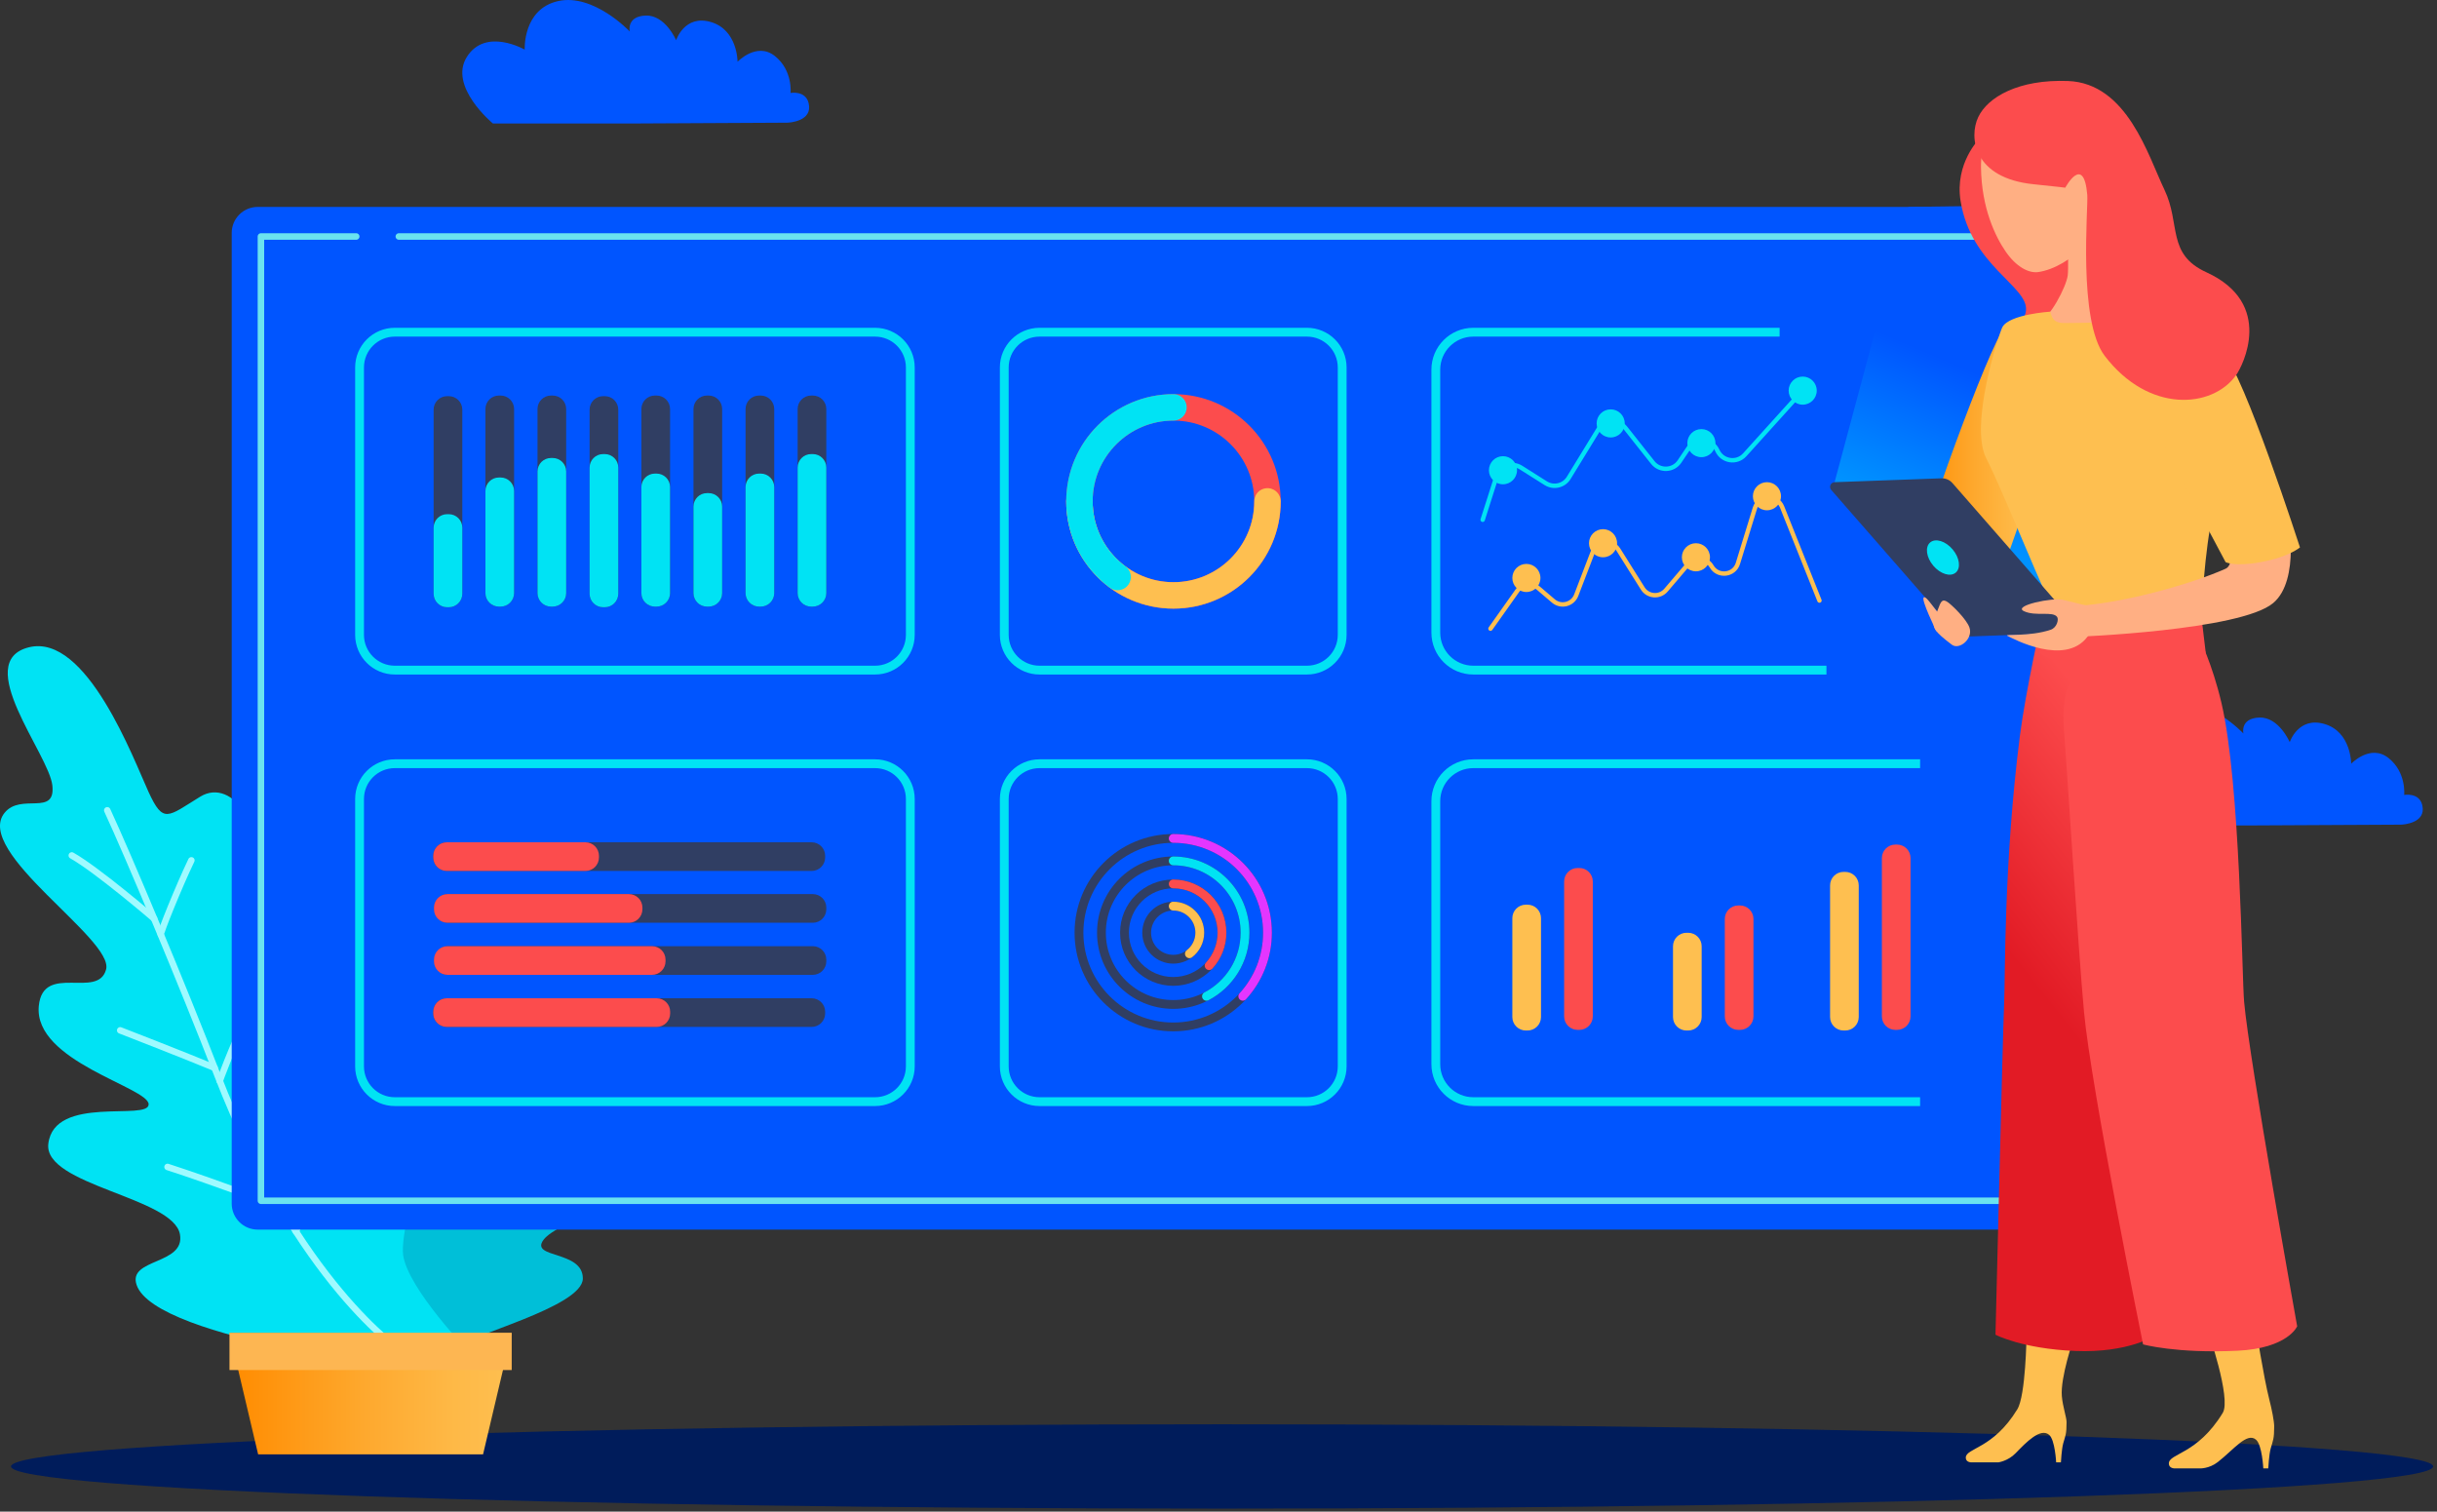 <svg xmlns="http://www.w3.org/2000/svg" width="553" height="343" viewBox="0 0 553 343" fill="none"><rect x="0" y="0" width="553" height="343" fill="#333333" stroke="none"/><g clip-path="url(#clip0)"><path d="M510.054 187.301H478.01C478.01 187.301 467.847 178.92 472.107 172.183C476.367 165.445 485.227 170.54 485.227 170.54C485.227 170.54 484.748 161.338 492.8 159.53C500.852 157.722 509.069 166.432 509.069 166.432C509.069 166.432 508.247 162.981 512.684 162.817C517.121 162.653 519.586 168.404 519.586 168.404C519.586 168.404 521.503 162.488 527.529 164.296C533.555 166.104 533.525 173.293 533.525 173.293C533.525 173.293 537.866 168.737 541.975 171.982C546.102 175.242 545.551 180.372 545.551 180.372C545.551 180.372 548.961 179.744 549.659 182.702C550.631 186.82 545.237 187.12 544.77 187.12C543.884 187.118 510.054 187.301 510.054 187.301Z" fill="#0055FF"></path><path d="M277.313 342.313C429.088 342.313 552.126 338.029 552.126 332.745C552.126 327.461 429.088 323.177 277.313 323.177C125.538 323.177 2.5 327.461 2.5 332.745C2.5 338.029 125.538 342.313 277.313 342.313Z" fill="#001C5B"></path><path d="M90.808 319.241C90.14 318.228 72.842 282.713 78.192 276.106C80.744 272.954 84.38 280.518 87.686 277.481C91.689 273.805 83.118 257.09 88.533 254.488C94.994 251.383 99.038 264.986 101.085 263.64C103.132 262.294 97.405 246.336 104.556 242.7C110.179 239.841 109.899 249.414 114.201 248.062C118.503 246.711 118.255 222.814 125.417 223.63C129.148 224.055 128.884 230.17 132.437 227.327C135.99 224.484 141.26 207.909 147.439 213.828C153.618 219.747 141.854 235.229 139.071 239.526C136.288 243.823 137.508 243.757 142.474 246.18C147.44 248.603 143.808 257.264 135 259.624C126.191 261.984 137.042 260.919 141.563 266.272C146.084 271.624 126.493 277.055 123.328 281.328C120.163 285.601 132.291 283.659 132.256 290.11C132.22 296.562 106.148 303.003 102.381 306.231C98.613 309.459 95.631 321.921 95.631 321.921C95.631 321.921 92.789 322.242 90.808 319.241Z" fill="#00BFD8"></path><path d="M99.019 311.156C97.108 311.191 35.267 304.232 30.993 291.54C28.954 285.486 42.084 287.032 40.834 280.07C39.322 271.643 9.854 268.94 10.962 259.54C12.283 248.324 33.791 254.424 33.729 250.565C33.667 246.706 7.605 240.858 8.802 228.277C9.743 218.385 22.241 226.835 24.074 219.971C25.907 213.107 -6.091 193.273 1.037 184.435C4.751 179.83 12.662 185.342 11.879 178.216C11.096 171.091 -6.507 150.094 6.581 146.869C19.669 143.644 30.337 172.357 33.704 179.686C37.071 187.014 38.013 185.335 45.427 180.774C52.841 176.213 61.298 188.352 57.004 202.062C52.71 215.771 60.45 200.439 71.386 198.941C82.321 197.443 73.014 228.088 76.027 235.904C79.041 243.72 86.691 225.947 95.243 231.439C103.795 236.931 90.363 277.048 91.478 284.784C92.593 292.52 106.654 307.003 106.654 307.003C106.654 307.003 104.683 311.053 99.019 311.156Z" fill="#00E3F4"></path><path d="M91.154 306.682C91.154 306.682 67.574 291.12 49.338 243.95C41.387 223.384 29.105 194.139 24.34 183.867" stroke="#9FFAFF" stroke-width="1.476" stroke-miterlimit="10" stroke-linecap="round" stroke-linejoin="round"></path><path d="M57.01 228.374C52.06 238.924 49.861 245.29 49.861 245.29" stroke="#9FFAFF" stroke-width="1.476" stroke-miterlimit="10" stroke-linecap="round" stroke-linejoin="round"></path><path d="M48.698 242.297C48.698 242.297 40.828 239.041 27.275 233.795" stroke="#9FFAFF" stroke-width="1.476" stroke-miterlimit="10" stroke-linecap="round" stroke-linejoin="round"></path><path d="M67.159 279.464C67.415 279.04 71.369 267.71 79.331 254.531" stroke="#9FFAFF" stroke-width="1.476" stroke-miterlimit="10" stroke-linecap="round" stroke-linejoin="round"></path><path d="M63.709 273.891C63.709 273.891 48.711 268.259 38.02 264.788" stroke="#9FFAFF" stroke-width="1.476" stroke-miterlimit="10" stroke-linecap="round" stroke-linejoin="round"></path><path d="M36.486 212.068C36.33 211.692 40.522 201.268 43.424 195.219" stroke="#9FFAFF" stroke-width="1.476" stroke-miterlimit="10" stroke-linecap="round" stroke-linejoin="round"></path><path d="M34.973 208.441C34.973 208.441 22.146 197.419 16.29 194.111" stroke="#9FFAFF" stroke-width="1.476" stroke-miterlimit="10" stroke-linecap="round" stroke-linejoin="round"></path><path d="M477.632 279.007H58.482C55.221 279.007 52.578 276.364 52.578 273.103V52.856C52.578 49.595 55.221 46.952 58.482 46.952H477.632C480.893 46.952 483.536 49.595 483.536 52.856V273.102C483.537 276.363 480.893 279.007 477.632 279.007Z" fill="#0055FF"></path><path d="M416.304 109.41L433.065 46.952L473.448 46.383L475.839 133.865C475.839 133.865 462.821 145.83 452.725 139.412C442.63 132.995 416.304 109.41 416.304 109.41Z" fill="url(#paint0_linear)"></path><path d="M90.501 53.662H476.907V272.456H468.28" stroke="#6AE3EF" stroke-width="1.476" stroke-miterlimit="10" stroke-linecap="round" stroke-linejoin="round"></path><path d="M459.855 272.456H59.208V53.662H80.832" stroke="#6AE3EF" stroke-width="1.476" stroke-miterlimit="10" stroke-linecap="round" stroke-linejoin="round"></path><path d="M198.566 152.052H89.59C85.172 152.052 81.59 148.47 81.59 144.052V83.377C81.59 78.959 85.172 75.377 89.59 75.377H198.566C202.984 75.377 206.566 78.959 206.566 83.377V144.052C206.566 148.47 202.984 152.052 198.566 152.052Z" stroke="#00E3F4" stroke-width="2" stroke-miterlimit="10"></path><path d="M296.565 152.052H235.89C231.472 152.052 227.89 148.47 227.89 144.052V83.377C227.89 78.959 231.472 75.377 235.89 75.377H296.565C300.983 75.377 304.565 78.959 304.565 83.377V144.052C304.565 148.47 300.984 152.052 296.565 152.052Z" stroke="#00E3F4" stroke-width="2" stroke-miterlimit="10"></path><path d="M414.454 152.052H334.316C329.621 152.052 325.814 148.246 325.814 143.55V83.879C325.814 79.184 329.62 75.377 334.316 75.377H403.827" stroke="#00E3F4" stroke-width="2" stroke-miterlimit="10"></path><path d="M296.565 249.967H235.89C231.472 249.967 227.89 246.385 227.89 241.967V181.292C227.89 176.874 231.472 173.292 235.89 173.292H296.565C300.983 173.292 304.565 176.874 304.565 181.292V241.967C304.565 246.385 300.984 249.967 296.565 249.967Z" stroke="#00E3F4" stroke-width="2" stroke-miterlimit="10"></path><path d="M435.709 249.967H334.316C329.621 249.967 325.814 246.161 325.814 241.465V181.794C325.814 177.099 329.62 173.292 334.316 173.292H435.709" stroke="#00E3F4" stroke-width="2" stroke-miterlimit="10"></path><path d="M198.566 249.967H89.59C85.172 249.967 81.59 246.385 81.59 241.967V181.292C81.59 176.874 85.172 173.292 89.59 173.292H198.566C202.984 173.292 206.566 176.874 206.566 181.292V241.967C206.566 246.385 202.984 249.967 198.566 249.967Z" stroke="#00E3F4" stroke-width="2" stroke-miterlimit="10"></path><path d="M109.616 330.001H58.574L52.074 302.458H116.116L109.616 330.001Z" fill="url(#paint1_linear)"></path><path d="M116.116 302.458H52.074V310.869H116.116V302.458Z" fill="#FDB652"></path><path d="M449.179 31.469C449.179 31.469 443.535 37.025 444.883 45.554C447.209 60.272 460.19 64.891 459.74 70.382C459.346 75.186 450.805 77.102 456.993 93.005C457.169 93.457 477.337 98.561 484.164 88.696C490.991 78.831 487.543 64.247 487.543 64.247L472.151 32.743L449.179 31.469Z" fill="#FC4C4D"></path><path d="M455.846 73.223C452.918 73.884 438.148 115.223 434.394 128.039C434.394 128.039 438.392 130.473 441.195 131.659C446.369 133.848 452.873 133.865 452.873 133.865L461.29 109.876C461.29 109.876 465.176 85.766 460.733 79.877C456.291 73.988 459.009 72.509 455.846 73.223Z" fill="url(#paint2_linear)"></path><path d="M459.854 303.204C459.854 303.204 459.678 316.644 457.773 319.764C452.218 328.865 446.071 328.511 446.071 330.757C446.071 331.857 447.371 331.821 447.371 331.821H453.461C453.461 331.821 455.66 331.52 457.374 329.747C459.814 327.223 463.032 323.901 464.994 325.582C466.327 326.724 466.579 331.821 466.579 331.821H467.658C467.658 331.821 467.814 328.811 468.19 327.477C468.678 325.745 468.948 325.438 468.944 322.69C468.942 321.605 468.065 319.156 467.868 316.789C467.513 312.542 470.504 303.915 470.504 303.915L459.854 303.204Z" fill="#FEBF50"></path><path d="M500.99 301.888C500.99 301.888 506.372 317.332 504.381 320.592C498.575 330.105 492.15 329.734 492.15 332.081C492.15 333.23 493.509 333.193 493.509 333.193H499.068C499.068 333.193 501.233 333.332 503.265 331.745C506.923 328.888 509.878 324.915 511.928 326.672C513.321 327.866 513.584 333.193 513.584 333.193H514.711C514.711 333.193 514.874 330.047 515.267 328.653C515.777 326.843 516.059 326.522 516.055 323.65C516.053 322.516 515.547 319.888 514.93 317.483C513.653 312.505 511.863 300.948 511.863 300.948L500.99 301.888Z" fill="#FEBF50"></path><path d="M449.526 38.051C449.658 47.23 452.765 53.658 455.142 57.106C457.519 60.554 460.361 62.043 462.504 61.732C469.779 60.677 478.755 52.083 478.86 42.928C478.965 33.773 476.78 23.47 465.109 22.047C455.43 20.867 449.394 28.872 449.526 38.051Z" fill="#FFAF83"></path><path d="M468.903 43.317C468.903 43.317 469.519 59.88 469.21 62.47C468.901 65.06 465.008 72.492 462.708 72.878C460.408 73.264 470.84 76.334 479.307 76.368C487.774 76.402 492.648 73.806 492.804 72.667C492.96 71.527 484.518 67.375 483.711 61.857C482.903 56.339 482.691 33.674 482.691 33.674C482.691 33.674 470.92 45.211 468.903 43.317Z" fill="#FFAF83"></path><path d="M454.363 74.26C453.556 75.829 446.842 96.467 450.712 103.987C454.216 110.797 462.293 131.001 464.15 134.436C466.179 138.187 462.732 145.822 463.796 146.455C465.842 147.673 471.507 149.584 478.997 150.055C487.884 150.613 497.09 147.032 499.353 145.481C500.104 144.966 499.457 140.314 499.581 139.411C499.581 139.411 500.156 124.761 502.258 116.086C505.191 103.986 502.017 74.81 502.017 74.81C502.028 74.728 504.909 86.455 504.914 86.372C504.985 85.145 505.529 74.653 503.431 72.53C501.744 70.823 495.894 68.85 493.147 67.991C492.27 67.717 491.329 67.835 490.545 68.315C488.027 69.858 481.588 73.211 473.134 73.243C468.161 73.262 467.675 73.485 466.492 72.886C465.618 72.444 465.244 70.72 465.244 70.72C465.244 70.72 455.885 71.3 454.363 74.26Z" fill="#FEBF50"></path><path d="M463.468 139.703C463.468 139.703 459.618 157.013 458.359 166.888C454.665 195.853 455.063 221.292 454.767 227.852C454.471 234.412 452.813 302.852 452.813 302.852C452.813 302.852 458.845 306.044 470.918 306.544C482.991 307.044 489.194 302.989 489.194 302.989C489.194 302.989 489.102 238.66 489.863 227.517C490.312 220.946 491.447 201.554 491.929 185.451C492.264 174.249 492.283 164.639 491.535 162.045C489.711 155.723 463.464 141.534 463.468 139.703Z" fill="url(#paint3_linear)"></path><path d="M498.999 144.653C498.999 144.653 501.97 150.453 504.104 159.563C508.365 177.75 508.73 221.706 509.231 227.312C510.419 240.596 521.271 300.949 521.271 300.949C521.271 300.949 519.191 305.942 507.721 306.488C493.843 307.149 486.302 305.051 486.302 305.051C486.302 305.051 474.511 246.972 472.906 229.677C471.574 215.316 468.768 170.249 468.465 167.108C467.736 159.563 468.281 150.106 477.912 150.022C487.544 149.938 498.999 144.653 498.999 144.653Z" fill="#FC4C4D"></path><path d="M464.752 135.315L462.863 148.264C462.863 148.264 468.568 152.411 481.478 152.027C494.388 151.643 500.524 148.122 500.524 148.122C500.524 148.122 498.818 133.279 498.648 134.516C498.478 135.753 488.486 139.653 478.215 139.143C471.116 138.789 464.752 135.315 464.752 135.315Z" fill="#FC4C4D"></path><path d="M519.145 116.789C519.145 116.789 522.097 131.603 515.814 136.848C508.329 143.097 471.006 144.503 471.006 144.503C471.006 144.503 466.381 137.812 471.523 137.475C481.938 136.793 497.041 132.609 505.029 129.048C508.761 127.384 502.673 112.804 502.673 112.804L519.145 116.789Z" fill="#FFAF83"></path><path d="M468.184 143.648L445.679 144.466C445.039 144.489 444.423 144.223 444.001 143.74L415.543 111.171C414.954 110.497 415.411 109.442 416.305 109.41L440.534 108.53C441.494 108.495 442.418 108.895 443.051 109.618L469.708 140.125C470.884 141.473 469.972 143.583 468.184 143.648Z" fill="#303E63"></path><path d="M438.999 140.788C438.445 142.323 438.847 143.214 442.901 146.279C444.623 147.581 447.837 144.892 446.881 142.324C446.551 141.437 445.618 140.21 444.597 139.089C444.029 138.466 443.435 137.876 442.901 137.395C441.615 136.237 440.803 135.688 440.195 137.152C438.88 140.316 438.999 140.788 438.999 140.788Z" fill="#FFAF83"></path><path d="M496.537 73.235C496.537 73.235 500.313 76.752 504.671 80.583C509.029 84.414 521.907 124.214 521.907 124.214C521.907 124.214 519.405 126.377 513.035 127.547C507.024 128.651 505.03 127.547 505.03 127.547L490.365 99.99C490.365 99.99 483.684 88.328 487.458 80.46C491.871 71.26 496.537 73.235 496.537 73.235Z" fill="#FEBF50"></path><path d="M461.459 41.805C467.289 42.397 468.647 42.589 468.647 42.589C468.647 42.589 472.847 34.761 473.644 44.25C473.881 47.067 471.485 72.743 477.595 80.744C487.598 93.843 502.035 92.697 507.436 85.094C508.859 83.091 516.223 68.877 500.656 61.771C491.629 57.651 494.879 50.831 491.148 43.044C487.417 35.257 482.687 18.873 469.241 18.377C458.046 17.964 451.042 22.031 448.89 26.586C446.737 31.142 447.806 40.418 461.459 41.805Z" fill="#FC4C4D"></path><path d="M476.907 138.08C476.907 138.08 474.153 137.654 468.14 136.11C465.829 135.517 456.621 137.432 459.277 138.682C461.933 139.932 465.843 138.597 466.808 140.002C467.201 140.574 466.76 142.413 465.34 142.892C460.564 144.502 454.674 143.827 455.486 144.258C456.856 144.984 468.57 151.204 473.671 144.503C475.844 141.646 476.907 138.08 476.907 138.08Z" fill="#FFAF83"></path><path d="M439.306 143.029C439.306 143.029 435.855 136.011 436.538 135.556C437.221 135.101 439.383 139.069 440.521 139.645C441.659 140.221 439.965 144.408 439.306 143.029Z" fill="#FFAF83"></path><path d="M443.792 129.929C445.001 128.905 444.681 126.542 443.079 124.652C441.477 122.763 439.198 122.062 437.99 123.086C436.781 124.111 437.101 126.474 438.703 128.363C440.305 130.253 442.584 130.954 443.792 129.929Z" fill="#00E3F4"></path><path d="M101.843 137.784H101.459C99.769 137.784 98.398 136.414 98.398 134.723V92.952C98.398 91.262 99.768 89.891 101.459 89.891H101.843C103.533 89.891 104.904 91.261 104.904 92.952V134.723C104.903 136.413 103.533 137.784 101.843 137.784Z" fill="#303E63"></path><path d="M113.597 137.641H113.213C111.523 137.641 110.152 136.271 110.152 134.58V92.81C110.152 91.12 111.522 89.749 113.213 89.749H113.597C115.287 89.749 116.658 91.119 116.658 92.81V134.581C116.657 136.271 115.287 137.641 113.597 137.641Z" fill="#303E63"></path><path d="M125.416 137.641H125.032C123.342 137.641 121.971 136.271 121.971 134.58V92.81C121.971 91.12 123.341 89.749 125.032 89.749H125.416C127.106 89.749 128.477 91.119 128.477 92.81V134.581C128.477 136.271 127.107 137.641 125.416 137.641Z" fill="#303E63"></path><path d="M137.234 137.784H136.85C135.16 137.784 133.789 136.414 133.789 134.723V92.952C133.789 91.262 135.159 89.891 136.85 89.891H137.234C138.924 89.891 140.295 91.261 140.295 92.952V134.723C140.294 136.413 138.924 137.784 137.234 137.784Z" fill="#303E63"></path><path d="M148.988 137.641H148.604C146.914 137.641 145.543 136.271 145.543 134.58V92.81C145.543 91.12 146.913 89.749 148.604 89.749H148.988C150.678 89.749 152.049 91.119 152.049 92.81V134.581C152.049 136.271 150.678 137.641 148.988 137.641Z" fill="#303E63"></path><path d="M160.807 137.641H160.423C158.733 137.641 157.362 136.271 157.362 134.58V92.81C157.362 91.12 158.732 89.749 160.423 89.749H160.807C162.497 89.749 163.868 91.119 163.868 92.81V134.581C163.867 136.271 162.497 137.641 160.807 137.641Z" fill="#303E63"></path><path d="M172.626 137.641H172.242C170.552 137.641 169.181 136.271 169.181 134.58V92.81C169.181 91.12 170.551 89.749 172.242 89.749H172.626C174.316 89.749 175.687 91.119 175.687 92.81V134.581C175.687 136.271 174.317 137.641 172.626 137.641Z" fill="#303E63"></path><path d="M184.444 137.641H184.06C182.37 137.641 180.999 136.271 180.999 134.58V92.81C180.999 91.12 182.369 89.749 184.06 89.749H184.444C186.134 89.749 187.505 91.119 187.505 92.81V134.581C187.504 136.271 186.134 137.641 184.444 137.641Z" fill="#303E63"></path><path d="M101.843 137.784H101.459C99.769 137.784 98.398 136.414 98.398 134.723V119.732C98.398 118.042 99.768 116.671 101.459 116.671H101.843C103.533 116.671 104.904 118.041 104.904 119.732V134.723C104.903 136.413 103.533 137.784 101.843 137.784Z" fill="#00E3F4"></path><path d="M113.597 137.641H113.213C111.523 137.641 110.152 136.271 110.152 134.58V111.407C110.152 109.717 111.522 108.346 113.213 108.346H113.597C115.287 108.346 116.658 109.716 116.658 111.407V134.58C116.657 136.271 115.287 137.641 113.597 137.641Z" fill="#00E3F4"></path><path d="M125.416 137.641H125.032C123.342 137.641 121.971 136.271 121.971 134.58V106.98C121.971 105.29 123.341 103.919 125.032 103.919H125.416C127.106 103.919 128.477 105.289 128.477 106.98V134.581C128.477 136.271 127.107 137.641 125.416 137.641Z" fill="#00E3F4"></path><path d="M137.234 137.784H136.85C135.16 137.784 133.789 136.414 133.789 134.723V106.094C133.789 104.404 135.159 103.033 136.85 103.033H137.234C138.924 103.033 140.295 104.403 140.295 106.094V134.723C140.294 136.413 138.924 137.784 137.234 137.784Z" fill="#00E3F4"></path><path d="M148.988 137.641H148.604C146.914 137.641 145.543 136.271 145.543 134.58V110.521C145.543 108.831 146.913 107.46 148.604 107.46H148.988C150.678 107.46 152.049 108.83 152.049 110.521V134.58C152.049 136.271 150.678 137.641 148.988 137.641Z" fill="#00E3F4"></path><path d="M160.807 137.641H160.423C158.733 137.641 157.362 136.271 157.362 134.58V114.95C157.362 113.26 158.732 111.889 160.423 111.889H160.807C162.497 111.889 163.868 113.259 163.868 114.95V134.581C163.867 136.271 162.497 137.641 160.807 137.641Z" fill="#00E3F4"></path><path d="M172.626 137.641H172.242C170.552 137.641 169.181 136.271 169.181 134.58V110.521C169.181 108.831 170.551 107.46 172.242 107.46H172.626C174.316 107.46 175.687 108.83 175.687 110.521V134.58C175.687 136.271 174.317 137.641 172.626 137.641Z" fill="#00E3F4"></path><path d="M184.444 137.641H184.06C182.37 137.641 180.999 136.271 180.999 134.58V106.093C180.999 104.403 182.369 103.032 184.06 103.032H184.444C186.134 103.032 187.505 104.402 187.505 106.093V134.58C187.504 136.271 186.134 137.641 184.444 137.641Z" fill="#00E3F4"></path><path d="M346.622 233.829H346.238C344.548 233.829 343.177 232.459 343.177 230.768V208.338C343.177 206.648 344.547 205.277 346.238 205.277H346.622C348.312 205.277 349.683 206.647 349.683 208.338V230.768C349.682 232.459 348.312 233.829 346.622 233.829Z" fill="#FEBF50"></path><path d="M358.376 233.687H357.992C356.302 233.687 354.931 232.317 354.931 230.626V200.014C354.931 198.324 356.301 196.953 357.992 196.953H358.376C360.066 196.953 361.437 198.323 361.437 200.014V230.626C361.437 232.316 360.066 233.687 358.376 233.687Z" fill="#FC4C4D"></path><path d="M383.079 233.829H382.695C381.005 233.829 379.634 232.459 379.634 230.768V214.714C379.634 213.024 381.004 211.653 382.695 211.653H383.079C384.769 211.653 386.14 213.023 386.14 214.714V230.768C386.139 232.459 384.769 233.829 383.079 233.829Z" fill="#FEBF50"></path><path d="M394.833 233.687H394.449C392.759 233.687 391.388 232.317 391.388 230.626V208.515C391.388 206.825 392.758 205.454 394.449 205.454H394.833C396.523 205.454 397.894 206.824 397.894 208.515V230.626C397.894 232.316 396.523 233.687 394.833 233.687Z" fill="#FC4C4D"></path><path d="M418.723 233.829H418.339C416.649 233.829 415.278 232.459 415.278 230.768V200.899C415.278 199.209 416.648 197.838 418.339 197.838H418.723C420.413 197.838 421.784 199.208 421.784 200.899V230.768C421.783 232.459 420.413 233.829 418.723 233.829Z" fill="#FEBF50"></path><path d="M430.477 233.687H430.093C428.403 233.687 427.032 232.317 427.032 230.626V194.7C427.032 193.01 428.402 191.639 430.093 191.639H430.477C432.167 191.639 433.538 193.009 433.538 194.7V230.626C433.538 232.316 432.167 233.687 430.477 233.687Z" fill="#FC4C4D"></path><path d="M98.314 194.564V194.18C98.314 192.49 99.683 191.119 101.374 191.119H184.181C185.871 191.119 187.242 192.489 187.242 194.18V194.564C187.242 196.254 185.872 197.625 184.181 197.625H101.374C99.683 197.625 98.314 196.255 98.314 194.564Z" fill="#303E63"></path><path d="M98.577 206.319V205.935C98.577 204.245 99.947 202.874 101.638 202.874H184.445C186.135 202.874 187.506 204.244 187.506 205.935V206.319C187.506 208.009 186.136 209.38 184.445 209.38H101.638C99.947 209.379 98.577 208.009 98.577 206.319Z" fill="#303E63"></path><path d="M98.577 218.137V217.753C98.577 216.063 99.947 214.692 101.638 214.692H184.445C186.135 214.692 187.506 216.062 187.506 217.753V218.137C187.506 219.827 186.136 221.198 184.445 221.198H101.638C99.947 221.198 98.577 219.827 98.577 218.137Z" fill="#303E63"></path><path d="M98.314 229.956V229.572C98.314 227.882 99.683 226.511 101.374 226.511H184.181C185.871 226.511 187.242 227.881 187.242 229.572V229.956C187.242 231.646 185.872 233.017 184.181 233.017H101.374C99.683 233.016 98.314 231.646 98.314 229.956Z" fill="#303E63"></path><path d="M98.311 194.565V194.181C98.311 192.491 99.681 191.12 101.373 191.12H132.854C134.544 191.12 135.915 192.49 135.915 194.181V194.565C135.915 196.255 134.545 197.626 132.854 197.626H101.373C99.681 197.625 98.311 196.255 98.311 194.565Z" fill="#FC4C4D"></path><path d="M98.48 206.319V205.935C98.48 204.245 99.85 202.874 101.54 202.874H142.715C144.405 202.874 145.776 204.244 145.776 205.935V206.319C145.776 208.009 144.406 209.38 142.715 209.38H101.54C99.85 209.379 98.48 208.009 98.48 206.319Z" fill="#FC4C4D"></path><path d="M98.48 218.137V217.753C98.48 216.063 99.85 214.692 101.54 214.692H147.96C149.65 214.692 151.021 216.062 151.021 217.753V218.137C151.021 219.827 149.651 221.198 147.96 221.198H101.54C99.85 221.198 98.48 219.828 98.48 218.137Z" fill="#FC4C4D"></path><path d="M98.311 229.956V229.572C98.311 227.882 99.681 226.511 101.373 226.511H149.011C150.701 226.511 152.072 227.881 152.072 229.572V229.956C152.072 231.646 150.702 233.017 149.011 233.017H101.373C99.681 233.017 98.311 231.646 98.311 229.956Z" fill="#FC4C4D"></path><path d="M266.228 233.015C278.039 233.015 287.614 223.44 287.614 211.629C287.614 199.818 278.039 190.243 266.228 190.243C254.417 190.243 244.842 199.818 244.842 211.629C244.842 223.44 254.417 233.015 266.228 233.015Z" stroke="#303E63" stroke-width="2" stroke-miterlimit="10"></path><path d="M266.228 227.918C275.225 227.918 282.517 220.625 282.517 211.629C282.517 202.633 275.225 195.34 266.228 195.34C257.232 195.34 249.939 202.633 249.939 211.629C249.939 220.625 257.232 227.918 266.228 227.918Z" stroke="#303E63" stroke-width="2" stroke-miterlimit="10"></path><path d="M266.228 222.69C272.337 222.69 277.289 217.738 277.289 211.629C277.289 205.52 272.337 200.568 266.228 200.568C260.119 200.568 255.167 205.52 255.167 211.629C255.167 217.738 260.119 222.69 266.228 222.69Z" stroke="#303E63" stroke-width="2" stroke-miterlimit="10"></path><path d="M266.228 217.656C269.557 217.656 272.255 214.958 272.255 211.629C272.255 208.3 269.557 205.602 266.228 205.602C262.9 205.602 260.201 208.3 260.201 211.629C260.201 214.958 262.9 217.656 266.228 217.656Z" stroke="#303E63" stroke-width="2" stroke-miterlimit="10"></path><path d="M266.228 190.243C278.039 190.243 287.614 199.818 287.614 211.629C287.614 217.19 285.492 222.255 282.013 226.058" stroke="#E336FF" stroke-width="2" stroke-miterlimit="10" stroke-linecap="round" stroke-linejoin="round"></path><path d="M266.228 195.341C275.224 195.341 282.517 202.634 282.517 211.63C282.517 217.904 278.97 223.35 273.771 226.071" stroke="#00E3F4" stroke-width="2" stroke-miterlimit="10" stroke-linecap="round" stroke-linejoin="round"></path><path d="M266.228 200.568C272.337 200.568 277.289 205.52 277.289 211.629C277.289 214.514 276.184 217.141 274.375 219.11" stroke="#FC4C4D" stroke-width="2" stroke-miterlimit="10" stroke-linecap="round" stroke-linejoin="round"></path><path d="M266.228 205.602C269.557 205.602 272.255 208.3 272.255 211.629C272.255 213.576 271.332 215.308 269.899 216.409" stroke="#FEBF50" stroke-width="2" stroke-miterlimit="10" stroke-linecap="round" stroke-linejoin="round"></path><path d="M266.28 135.101C278.063 135.101 287.614 125.549 287.614 113.767C287.614 101.985 278.063 92.433 266.28 92.433C254.498 92.433 244.946 101.985 244.946 113.767C244.946 125.549 254.498 135.101 266.28 135.101Z" stroke="#FC4C4D" stroke-width="6" stroke-miterlimit="10" stroke-linecap="round" stroke-linejoin="round"></path><path d="M287.614 113.767C287.614 125.549 278.063 135.101 266.28 135.101C254.498 135.101 244.946 125.55 244.946 113.767" stroke="#FEBF50" stroke-width="6" stroke-miterlimit="10" stroke-linecap="round" stroke-linejoin="round"></path><path d="M253.601 130.925C248.35 127.039 244.946 120.8 244.946 113.766C244.946 101.984 254.497 92.432 266.28 92.432" stroke="#00E3F4" stroke-width="6" stroke-miterlimit="10" stroke-linecap="round" stroke-linejoin="round"></path><path d="M346.365 134.33C348.125 134.33 349.553 132.903 349.553 131.142C349.553 129.381 348.125 127.954 346.365 127.954C344.604 127.954 343.177 129.381 343.177 131.142C343.177 132.903 344.604 134.33 346.365 134.33Z" fill="#FEBF50"></path><path d="M341.052 109.887C342.813 109.887 344.24 108.46 344.24 106.699C344.24 104.938 342.813 103.511 341.052 103.511C339.292 103.511 337.864 104.938 337.864 106.699C337.864 108.46 339.292 109.887 341.052 109.887Z" fill="#00E3F4"></path><path d="M365.494 99.26C367.254 99.26 368.682 97.833 368.682 96.072C368.682 94.311 367.254 92.884 365.494 92.884C363.733 92.884 362.306 94.311 362.306 96.072C362.306 97.833 363.733 99.26 365.494 99.26Z" fill="#00E3F4"></path><path d="M386.075 103.736C387.835 103.736 389.263 102.309 389.263 100.548C389.263 98.787 387.835 97.36 386.075 97.36C384.314 97.36 382.887 98.787 382.887 100.548C382.887 102.309 384.314 103.736 386.075 103.736Z" fill="#00E3F4"></path><path d="M409.066 91.821C410.827 91.821 412.254 90.394 412.254 88.633C412.254 86.872 410.827 85.445 409.066 85.445C407.305 85.445 405.878 86.872 405.878 88.633C405.878 90.394 407.305 91.821 409.066 91.821Z" fill="#00E3F4"></path><path d="M363.758 126.448C365.519 126.448 366.946 125.021 366.946 123.26C366.946 121.499 365.519 120.072 363.758 120.072C361.998 120.072 360.57 121.499 360.57 123.26C360.57 125.021 361.998 126.448 363.758 126.448Z" fill="#FEBF50"></path><path d="M384.835 129.636C386.596 129.636 388.023 128.209 388.023 126.448C388.023 124.687 386.596 123.26 384.835 123.26C383.075 123.26 381.647 124.687 381.647 126.448C381.647 128.209 383.075 129.636 384.835 129.636Z" fill="#FEBF50"></path><path d="M400.953 115.786C402.713 115.786 404.141 114.359 404.141 112.598C404.141 110.837 402.713 109.41 400.953 109.41C399.192 109.41 397.765 110.837 397.765 112.598C397.765 114.359 399.192 115.786 400.953 115.786Z" fill="#FEBF50"></path><path d="M338.218 142.644L344.294 134.066C345.407 132.495 347.628 132.217 349.093 133.466L352.492 136.364C354.213 137.831 356.867 137.155 357.677 135.043L361.412 125.298C362.378 122.777 365.808 122.441 367.245 124.727L372.774 133.525C373.951 135.397 376.605 135.59 378.04 133.908L383.062 128.022C384.531 126.3 387.262 126.551 388.393 128.512C389.823 130.991 393.521 130.574 394.363 127.839L398.222 115.3C399.131 112.346 403.25 112.178 404.396 115.049L412.868 136.267" stroke="#FEBF50" stroke-miterlimit="10" stroke-linecap="round" stroke-linejoin="round"></path><path d="M336.447 117.94L339.575 108.139C340.322 105.797 343.081 104.793 345.159 106.106L350.762 109.646C352.533 110.765 354.877 110.219 355.971 108.432L362.686 97.469C364.05 95.243 367.212 95.052 368.833 97.098L375.054 104.951C376.633 106.945 379.696 106.825 381.115 104.714L383.159 101.673C384.802 99.23 388.49 99.54 389.7 102.225C390.814 104.694 394.096 105.209 395.911 103.198L409.065 88.633" stroke="#00E3F4" stroke-miterlimit="10" stroke-linecap="round" stroke-linejoin="round"></path><path d="M143.894 28.019H111.85C111.85 28.019 101.687 19.638 105.947 12.901C110.207 6.164 119.067 11.258 119.067 11.258C119.067 11.258 118.588 2.056 126.64 0.248C134.692 -1.56 142.909 7.15 142.909 7.15C142.909 7.15 142.087 3.699 146.524 3.535C150.961 3.371 153.426 9.122 153.426 9.122C153.426 9.122 155.343 3.206 161.369 5.014C167.394 6.822 167.365 14.011 167.365 14.011C167.365 14.011 171.706 9.455 175.815 12.7C179.942 15.96 179.391 21.09 179.391 21.09C179.391 21.09 182.801 20.462 183.499 23.42C184.471 27.538 179.077 27.838 178.61 27.838C177.724 27.835 143.894 28.019 143.894 28.019Z" fill="#0055FF"></path></g><defs><linearGradient id="paint0_linear" x1="442.077" y1="119.284" x2="455.892" y2="87.049" gradientUnits="userSpaceOnUse"><stop offset="2.0668e-05" stop-color="#0092FF"></stop><stop offset="0.979" stop-color="#0055FF"></stop></linearGradient><linearGradient id="paint1_linear" x1="52.075" y1="316.23" x2="116.116" y2="316.23" gradientUnits="userSpaceOnUse"><stop offset="0.011" stop-color="#FF8B00"></stop><stop offset="0.048" stop-color="#FF8E04"></stop><stop offset="0.469" stop-color="#FEA82D"></stop><stop offset="0.8" stop-color="#FEB947"></stop><stop offset="1" stop-color="#FEBF50"></stop></linearGradient><linearGradient id="paint2_linear" x1="434.393" y1="103.461" x2="462.863" y2="103.461" gradientUnits="userSpaceOnUse"><stop offset="0.011" stop-color="#FF8B00"></stop><stop offset="0.048" stop-color="#FF8E04"></stop><stop offset="0.469" stop-color="#FEA82D"></stop><stop offset="0.8" stop-color="#FEB947"></stop><stop offset="1" stop-color="#FEBF50"></stop></linearGradient><linearGradient id="paint3_linear" x1="466.167" y1="229.381" x2="505.61" y2="198.24" gradientUnits="userSpaceOnUse"><stop offset="2.0668e-05" stop-color="#E21B25"></stop><stop offset="0.984" stop-color="#FC4C4D"></stop></linearGradient><clipPath id="clip0"><rect width="552.126" height="342.313" fill="white"></rect></clipPath></defs></svg>